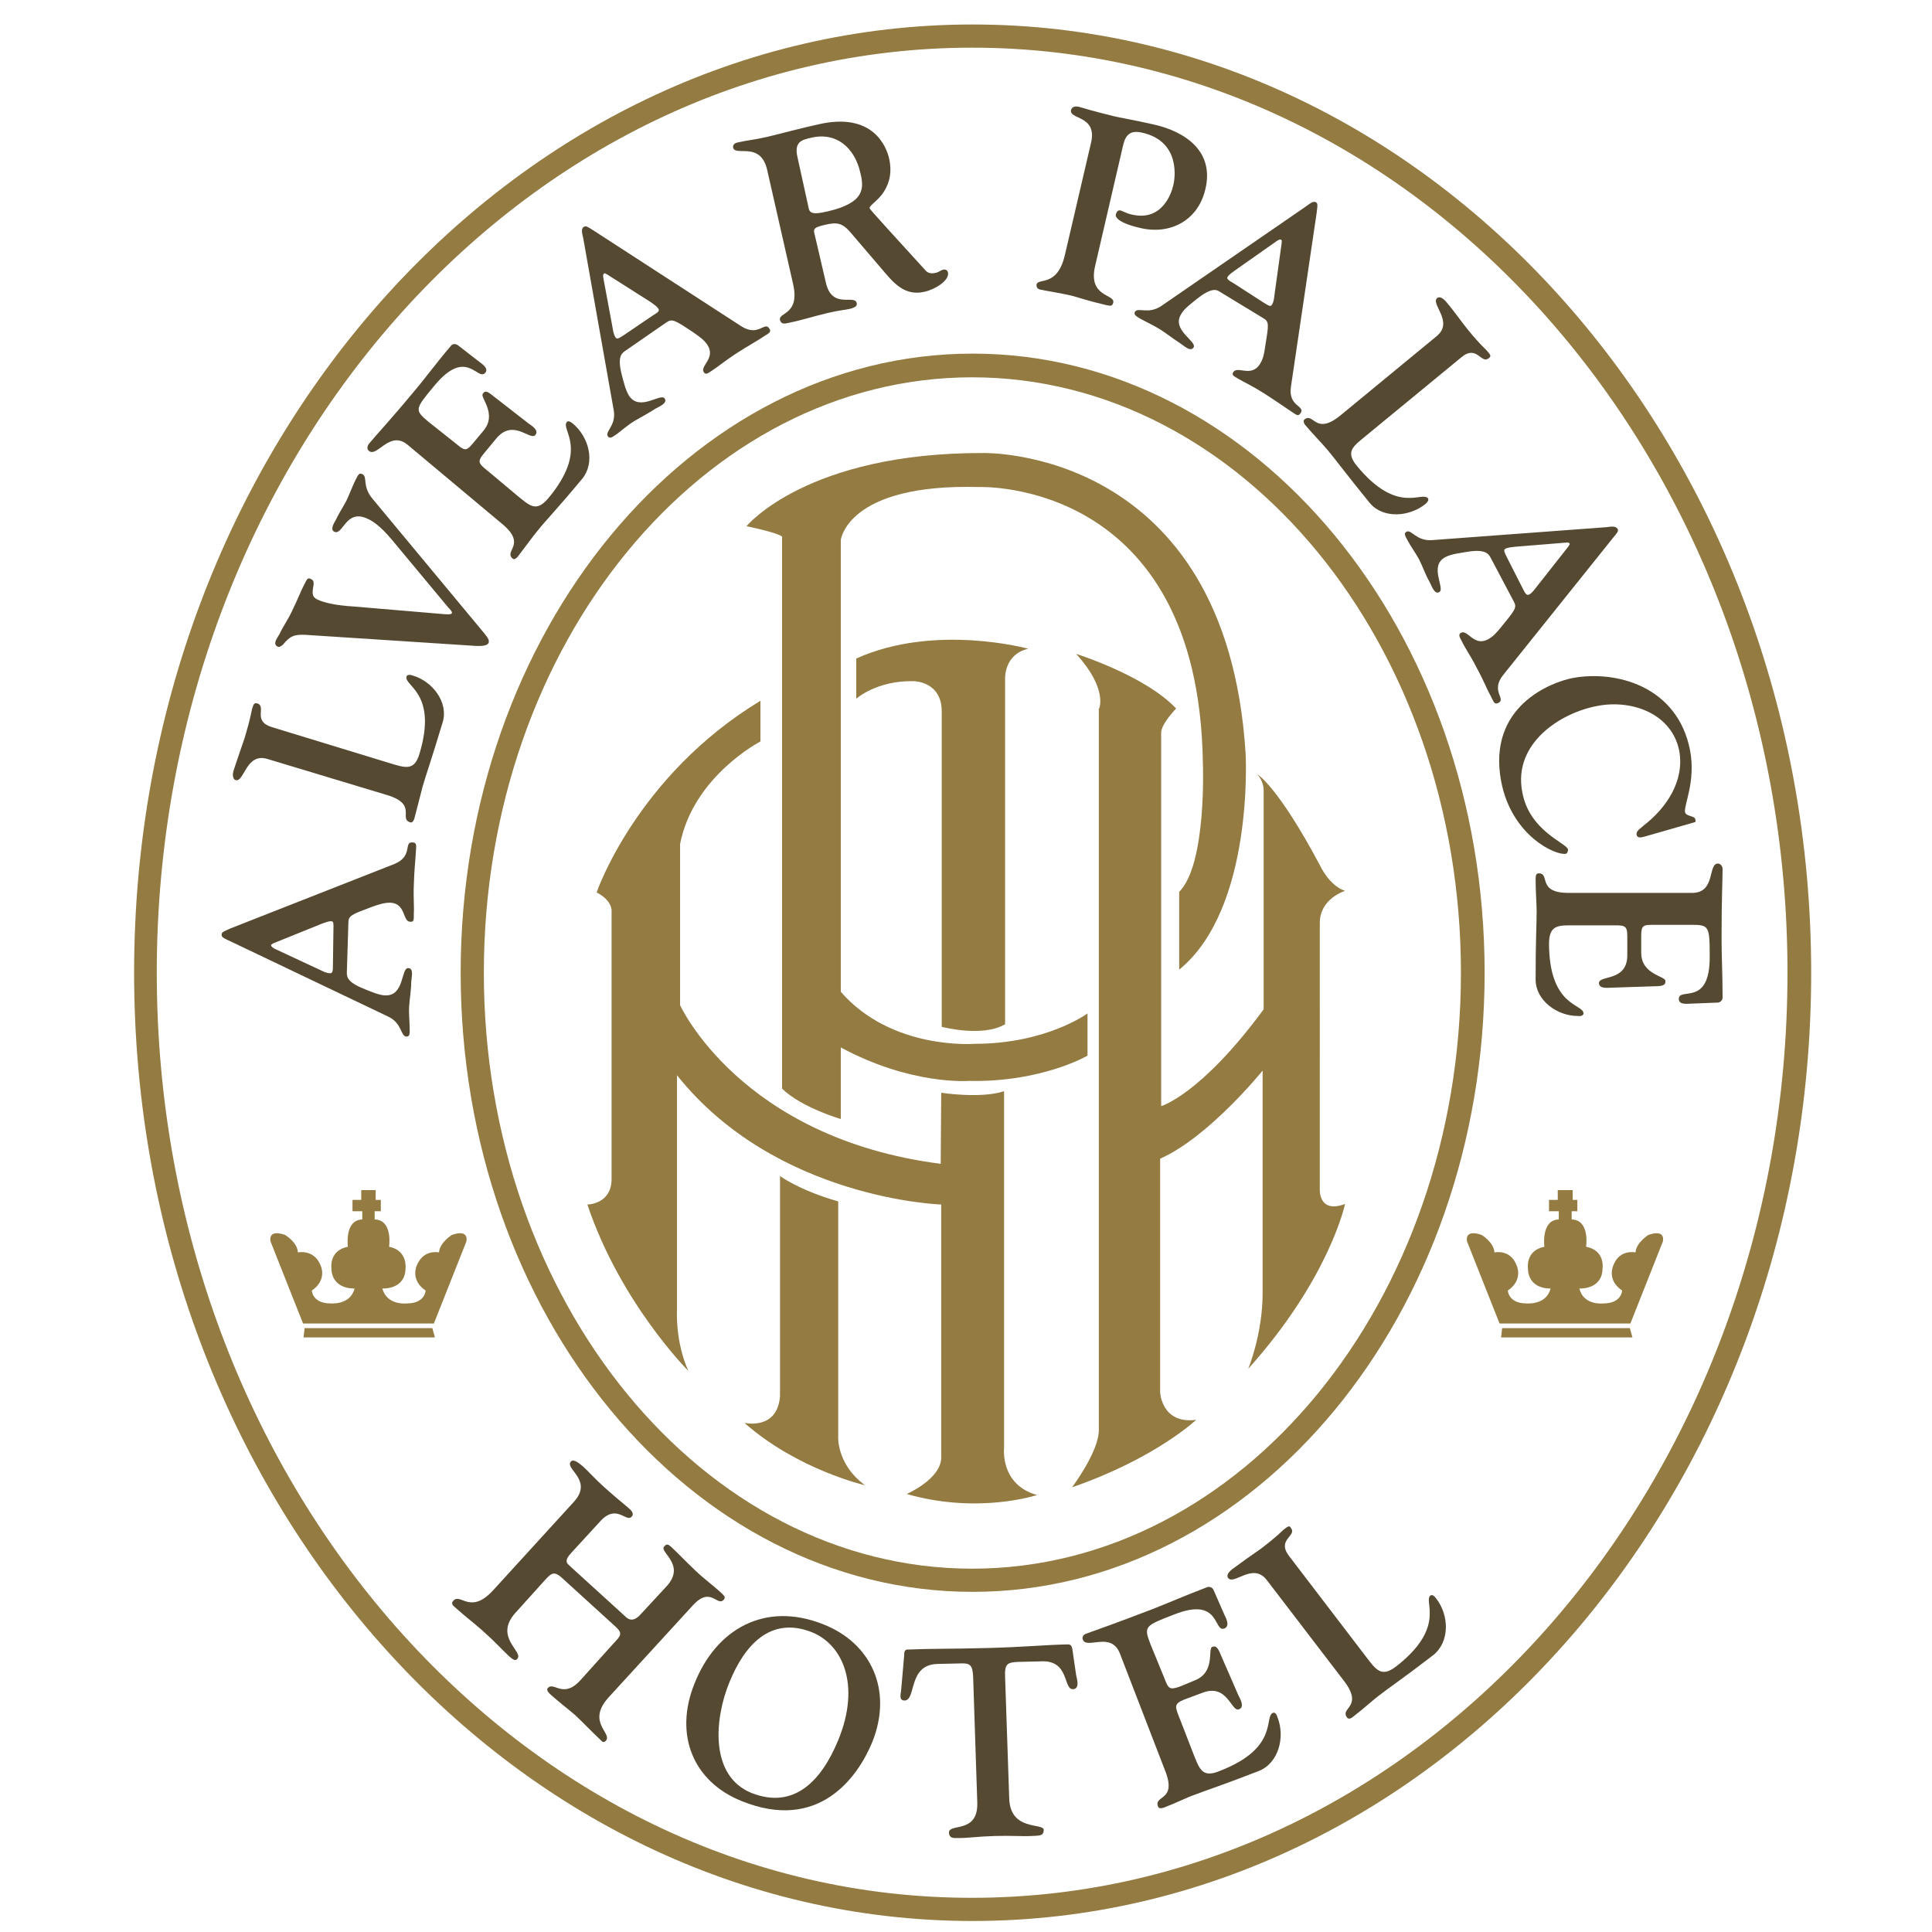 <?xml version="1.0" encoding="utf-8"?>
<!-- Generator: Adobe Illustrator 18.0.0, SVG Export Plug-In . SVG Version: 6.00 Build 0)  -->
<!DOCTYPE svg PUBLIC "-//W3C//DTD SVG 1.1//EN" "http://www.w3.org/Graphics/SVG/1.1/DTD/svg11.dtd">
<svg version="1.1"
	 id="svg2" xmlns:dc="http://purl.org/dc/elements/1.1/" xmlns:svg="http://www.w3.org/2000/svg" xmlns:rdf="http://www.w3.org/1999/02/22-rdf-syntax-ns#" xmlns:cc="http://creativecommons.org/ns#"
	 xmlns="http://www.w3.org/2000/svg" xmlns:xlink="http://www.w3.org/1999/xlink" x="0px" y="0px" viewBox="113.7 113.7 50 50"
	 enable-background="new 113.7 113.7 50 50" xml:space="preserve">
<rect x="113.7" y="113.7" width="50" height="50" fill="#333333" stroke="none"/>
<g id="g10" transform="matrix(1.333,0,0,-1.333,0,277.333)">
	<g id="g12" transform="scale(0.1)">
		<path fill="#FFFFFF" d="M680.2,1358.8V651.3h707.5v707.5H680.2z"/>
		<path fill="#FFFFFF" d="M1151.4,823.7c-0.1-0.8-0.2-1.6-0.3-2.3c0.3,0.3,0.7,0.6,1,0.9c3.9,3.3,8.2,4.1,11.9,3.1
			c0.2,1.6,0.3,3.2,0.3,4.7c-0.1-0.1-0.2-0.1-0.4-0.1C1160.7,828.3,1156,826.2,1151.4,823.7z"/>
		<path id="path16" fill="#937B41" d="M946.9,1038.7c0,63.8,42.6,115.6,94.8,115.6c52.3,0,94.9-51.9,94.9-115.6
			c0-63.8-42.6-115.7-94.9-115.7C989.5,923,946.9,974.9,946.9,1038.7z M942.4,1038.7c0-66.3,44.6-120.2,99.4-120.2
			c54.8,0,99.4,53.9,99.4,120.2c0,66.3-44.6,120.2-99.4,120.2C987,1158.9,942.4,1104.9,942.4,1038.7"/>
		<path id="path18" fill="#937B41" d="M883.4,1038.7c0,99,71,179.6,158.3,179.6c87.3,0,158.3-80.6,158.3-179.6
			c0-99.1-71-179.6-158.3-179.6C954.5,859,883.4,939.6,883.4,1038.7z M879,1038.7c0-101.5,73-184.1,162.8-184.1
			c89.8,0,162.8,82.6,162.8,184.1c0,101.5-73,184.1-162.8,184.1C952,1222.8,879,1140.2,879,1038.7"/>
		<path id="path20" fill="#937B41" d="M1169.9,967.9l-0.5,1.8h-24.8l-0.2-1.8H1169.9"/>
		<path id="path22" fill="#937B41" d="M1158.3,996.5v-1.9h0.9v-2.2h-1.1v-1.6c3.6-0.1,2.8-5.3,2.8-5.3c3.7-0.7,3.2-4.1,3.2-4.1
			c0-4.3-4.5-4-4.5-4c0.8-3.4,4.7-2.9,4.7-2.9c3.5,0,3.6,2.5,3.6,2.5c-3.1,2.1-1.7,4.9-1.7,4.9c1.2,3.2,4.3,2.5,4.3,2.5
			c0.1,1.9,2.5,3.4,2.5,3.4c3.5,1.2,2.8-1.3,2.8-1.3l-6.3-15.9l-25.4,0l-6.3,15.9c0,0-0.7,2.5,2.8,1.3c0,0,2.4-1.4,2.5-3.4
			c0,0,3.1,0.7,4.3-2.5c0,0,1.4-2.8-1.7-4.9c0,0,0.1-2.5,3.6-2.5c0,0,3.9-0.4,4.7,2.9c0,0-4.4-0.3-4.4,4.1c0,0-0.4,3.3,3.2,4
			c0,0-0.7,5.2,2.8,5.3v1.6h-1.9v2.2h1.7v1.9L1158.3,996.5"/>
		<path id="path24" fill="#937B41" d="M937.4,967.9l-0.5,1.8h-24.8l-0.2-1.8H937.4"/>
		<path id="path26" fill="#937B41" d="M925.9,996.5v-1.9h1v-2.2h-1.2v-1.6c3.6-0.1,2.8-5.3,2.8-5.3c3.6-0.7,3.2-4.1,3.2-4.1
			c0-4.3-4.5-4-4.5-4c0.9-3.4,4.8-2.9,4.8-2.9c3.5,0,3.6,2.5,3.6,2.5c-3.1,2.1-1.7,4.9-1.7,4.9c1.3,3.2,4.3,2.5,4.3,2.5
			c0.1,1.9,2.5,3.4,2.5,3.4c3.5,1.2,2.8-1.3,2.8-1.3l-6.3-15.9l-25.4,0l-6.3,15.9c0,0-0.7,2.5,2.8,1.3c0,0,2.4-1.4,2.5-3.4
			c0,0,3.1,0.7,4.4-2.5c0,0,1.4-2.8-1.7-4.9c0,0,0.1-2.5,3.6-2.5c0,0,3.9-0.4,4.7,2.9c0,0-4.5-0.3-4.5,4.1c0,0-0.4,3.3,3.2,4
			c0,0-0.7,5.2,2.8,5.3v1.6h-1.9v2.2h1.7v1.9L925.9,996.5"/>
		<path id="path28" fill="#937B41" d="M1052.6,1101.6c0,0-18.1,5-33.4-1.9v-7.8c0,0,4,3.6,11.2,3.4c0,0,5.4,0,5.4-5.9v-61.2
			c0,0,7.9-2.1,12.3,0.5v66.9C1048.1,1095.7,1047.8,1100.5,1052.6,1101.6"/>
		<path id="path30" fill="#937B41" d="M1061.9,1100.6c0,0,13.4-4.2,19.4-10.6c0,0-2.9-3-2.9-4.7v-72.5c0,0,7.7,2.2,19.9,18.8v42.7
			c0,0,0,1.5-1.2,2.9c0,0,3.9-2.2,12.1-17.6c0,0,1.8-4,4.9-5c0,0-4.9-1.5-4.9-6.2V997c0,0-0.5-5.2,4.9-3.2c0,0-3-14.4-18.8-32
			c0,0,2.8,6.7,2.8,14.7v43.2c0,0-10.4-12.9-19.9-17.1v-45.4c0,0,0.3-6.2,7-5.3c0,0-7.9-7.5-24.1-13.1c0,0,5.2,6.9,5.2,11.1v140
			C1066.4,1089.9,1068.1,1093.8,1061.9,1100.6"/>
		<path id="path32" fill="#937B41" d="M1004.3,999.3c0,0,3.7-2.8,11.4-5v-45.4c0,0-0.5-5.5,5.2-9.7c0,0-13.1,3-23.4,12.1
			c0,0,6.4-1.5,6.9,5.2V999.3"/>
		<path id="path34" fill="#937B41" d="M1081.9,1054.4v-15.1c14.6,11.9,12.9,41.9,12.9,41.9c-3.7,59.6-50.9,58.4-50.9,58.4
			c-34.3,0.1-46-14.2-46-14.2c7.9-1.7,6.9-2.2,6.9-2.2v-107c3.8-3.7,11.4-5.9,11.4-5.9v13.9c13.7-7.4,24.9-6.5,24.9-6.5
			c14.1-0.3,23,4.9,23,4.9v8.2c0,0-8-5.9-21.9-5.9c0,0-16.1-1.3-26,10.1v87.7c0,0,1.2,11,26.8,10.3c0,0,42.7,1.8,43.5-53.6
			C1086.5,1079.5,1087.3,1059.8,1081.9,1054.4"/>
		<path id="path36" fill="#937B41" d="M1035.7,1015.4c0,0,7.7-1.2,12.2,0.3v-69.3c0,0-0.8-7.1,6.4-9.1c0,0-11.4-3.8-25.3,0.2
			c0,0,6.7,2.9,6.7,7.1v49.1c0,0-32.1,1-51.3,25.1v-45.5c0,0-0.4-6.1,2.2-11.9c0,0-13.2,13.2-19.6,32.3c0,0,4.7,0,4.7,5v51.9
			c0,0,0.3,2-2.9,3.7c0,0,7.7,22.6,31.8,37.2v-7.9c0,0-13-6.7-15.6-19.9v-31.3c0,0,11.7-25.8,50.6-30.8L1035.7,1015.4"/>
		<path id="path38" fill="#554932" d="M971.2,898.1c-4.5-4.9,0.7-7-0.6-8.5c-0.5-0.5-0.7-0.2-1.2,0.3c-1.2,1.1-3.3,3.3-4.8,4.7
			c-1.4,1.2-3,2.4-4.9,4.1c-0.5,0.5-0.6,0.9-0.4,1.1c1.2,1.4,3-2.2,6.4,1.6l6.3,7c1.5,1.6,2,2,0.3,3.5l-10,9.1
			c-1.7,1.6-2.2,1.3-3.7-0.4l-5.5-6.1c-4.4-4.8,1.6-7.6,0.3-9c-0.2-0.2-0.4-0.6-1.6,0.5c-1.5,1.4-2.6,2.7-5.3,5.1
			c-1.6,1.4-3.3,2.7-5.2,4.4c-0.5,0.4-0.8,0.8-0.3,1.3c1.4,1.5,3.3-2.8,7.7,2l15.7,17.2c3.8,4.2-1.9,6.4-0.6,7.8
			c0.5,0.6,1.7-0.4,2.4-1c1.1-1,2.1-2.2,4.1-4c2.2-2,3.9-3.3,5-4.3c0.5-0.5,0.7-1,0.3-1.4c-1.1-1.2-2.9,2.6-6.1-0.9l-5.6-6.1
			c-0.9-1-1.3-1.7-0.5-2.4l11.1-10.1c1.1-1,2.1-0.3,2.9,0.6l5,5.4c3.8,4.2-1.5,6.6-0.5,7.7c0.6,0.7,0.9,0.3,1.4-0.1
			c1.5-1.4,2.4-2.4,4.7-4.6c1.9-1.8,3.5-2.9,5.1-4.4c0.6-0.6,0.7-0.8,0.4-1.2c-1.3-1.5-2.5,2.7-6-1.1L971.2,898.1"/>
		<path id="path40" fill="#554932" d="M999,879.4c8.1-3.1,13.4,2.3,16.7,10.3c4.4,10.7,0.9,18.6-5.2,21c-8,3.1-13-2.6-15.9-9.7
			C991.7,894,990.6,882.7,999,879.4z M1012.8,912.2c9.2-3.6,13.6-12.7,9.5-22.9c-2.8-6.8-10.4-17.5-25.4-11.4
			c-9.4,3.8-13.1,12.9-9.1,22.8C992,911.3,1001.5,916.7,1012.8,912.2"/>
		<path id="path42" fill="#554932" d="M1041.9,901.9c-0.1,2.5-0.6,2.8-2.7,2.7l-4.3-0.1c-5.7-0.2-4-7-6.3-7.1
			c-1.1,0-0.8,1.1-0.7,1.8l0.6,6.9c0,0.5,0,1.3,0.8,1.2c4.7,0.2,8.1,0.1,15.5,0.3c7.4,0.2,10.8,0.6,15.5,0.7c0.8,0,0.8-0.7,0.9-1.2
			l0.7-4.8c0.1-0.6,0.8-2.6-0.6-2.7c-2-0.1-0.6,5.8-6.4,5.4l-4.3-0.1c-2.1-0.1-2.6-0.4-2.5-2.9l0.8-23.6c0.2-6.4,6.6-4.7,6.7-6.1
			c0-1.3-1-1.1-2.4-1.2c-2-0.1-3.7,0.1-7.1,0c-3.4-0.1-5.1-0.4-7.1-0.4c-0.9,0-1.7-0.1-1.8,1c-0.1,2,5.7-0.3,5.5,5.9L1041.9,901.9"
			/>
		<path id="path44" fill="#554932" d="M1079,901.8c0.8-2.1,1-2.4,3-1.7l2.9,1.2c4.1,1.6,2.5,6.1,3.4,6.5c0.3,0.1,0.8,0.4,1.4-0.9
			l3.7-8.5c0.3-0.6,1.3-2.3,0.1-2.7c-1.5-0.6-2.2,5.1-7.1,3.2l-3.5-1.3c-2.2-0.9-1.8-1.4-0.7-4.2l2.4-6.2c1.2-3,1.7-4.9,5.1-3.5
			c11.7,4.5,8.6,10.6,10.4,11.3c0.2,0.1,0.6,0.1,0.9-0.9c1.5-3.8,0.2-8.9-3.7-10.4c-7.2-2.8-10.1-3.7-12.4-4.6
			c-1.5-0.5-3.4-1.5-6-2.5c-0.6-0.2-1-0.1-1.1,0.2c-0.9,2.3,3.7,1,1.4,6.9l-8.8,22.8c-1.7,4.4-6.4,0.8-7.2,2.7c-0.2,0.4,0,1,0.7,1.2
			c1.9,0.7,5.4,1.9,12.7,4.7c3.3,1.3,6.5,2.7,10.7,4.3c0.6,0.2,1.1-0.1,1.3-0.6l2.1-4.8c0.3-0.6,1.1-2.1,0-2.6
			c-2.2-0.9-0.7,6.3-9.8,2.7c-5.7-2.2-5.9-2.3-4.6-5.7L1079,901.8"/>
		<path id="path46" fill="#554932" d="M1118.1,906c2-2.6,3-4.2,5.9-2c9.9,7.7,5.2,12.7,6.7,13.8c0.2,0.1,0.5,0.2,1.1-0.6
			c2.5-3.2,2.7-8.4-0.6-11c-6.1-4.7-8.7-6.4-10.6-7.9c-1.3-1-2.8-2.4-5-4.1c-0.5-0.4-0.9-0.4-1.1-0.1c-1.5,1.9,3.3,2-0.6,7.1
			l-15,19.6c-2.7,3.5-6.4-1.1-7.5,0.4c-0.3,0.4-0.1,1,0.8,1.7c1.6,1.2,4,2.9,5.6,4c3.4,2.6,3.8,3.2,4.4,3.7c0.9,0.7,1.1,0.8,1.4,0.3
			c1.2-1.6-2.8-2.2-0.4-5.4L1118.1,906"/>
		<path id="path48" fill="#554932" d="M917.7,1047.1c0,0.9,0.1,1.6-0.4,1.6c-0.7,0-1.3-0.3-1.9-0.5l-9.4-3.8
			c-0.4-0.3-0.4-0.2-0.4-0.4c0-0.1,0.1-0.3,0.6-0.6l9-4.2c0.6-0.3,1.2-0.6,1.9-0.6c0.5,0,0.5,0.7,0.5,1.6L917.7,1047.1z
			 M920.3,1038.7c0-0.9,0.2-1.9,3.5-3.2c1-0.4,2.8-1.2,4-1.2c3.7-0.1,3,5.3,4.4,5.3c1.1,0,0.7-1.6,0.6-2.7c0-1.6-0.3-3.1-0.4-4.7
			c-0.1-1.5,0.1-3,0.1-4.4c0-0.7,0.1-1.5-0.6-1.5c-1.2,0-0.8,2.6-3.6,3.9l-30.6,14.6c-0.8,0.4-1.8,0.7-1.7,1.3
			c0,0.4,0.1,0.5,1.7,1.2l31.8,12.5c3.7,1.5,1.8,4.3,3.5,4.2c0.9,0,0.8-0.5,0.7-1.9c-0.1-1.8-0.3-3.2-0.4-6.5
			c-0.1-2.2,0.1-4.1,0-5.5c0-0.9,0.1-1.6-0.7-1.5c-1.5,0-0.8,3.6-3.9,3.7c-1.1,0-2.1-0.3-3.5-0.8c-4-1.5-4.6-1.7-4.6-3.1
			L920.3,1038.7"/>
		<path id="path50" fill="#554932" d="M979.7,1166.3c0.8,0.5,1.4,0.8,1.1,1.3c-0.4,0.6-1,0.9-1.5,1.3l-8.5,5.4
			c-0.5,0.2-0.4,0.3-0.6,0.1c-0.1-0.1-0.2-0.2-0.1-0.8l1.8-9.7c0.1-0.6,0.2-1.3,0.6-1.9c0.3-0.4,0.8,0,1.6,0.5L979.7,1166.3z
			 M974.3,1159.4c-0.7-0.5-1.5-1.2-0.6-4.7c0.3-1.1,0.7-2.9,1.4-4c2.1-3.1,6.1,0.6,6.9-0.5c0.6-0.9-0.9-1.5-1.8-2
			c-1.4-0.9-2.7-1.6-4.1-2.4c-1.3-0.8-2.4-1.8-3.5-2.6c-0.6-0.4-1.2-0.9-1.6-0.4c-0.7,1,1.7,2.1,1.1,5.2l-5.9,33.3
			c-0.2,0.9-0.5,1.8,0.1,2.2c0.4,0.2,0.5,0.2,1.9-0.7l28.7-18.6c3.3-2.1,4.5,1,5.4-0.4c0.5-0.7,0-0.9-1.1-1.6
			c-1.5-1-2.7-1.6-5.5-3.4c-1.8-1.2-3.3-2.4-4.5-3.2c-0.8-0.5-1.2-0.9-1.6-0.3c-0.8,1.2,2.4,2.7,0.7,5.3c-0.6,0.9-1.4,1.5-2.7,2.4
			c-3.6,2.4-4.1,2.7-5.2,2L974.3,1159.4"/>
		<path id="path52" fill="#554932" d="M1098.3,1168.8c0.8-0.5,1.4-0.9,1.6-0.4c0.4,0.6,0.4,1.2,0.5,1.9l1.4,10.1
			c0,0.5,0.1,0.4-0.1,0.6c-0.1,0.1-0.3,0.1-0.8-0.2l-8.1-5.7c-0.5-0.4-1.1-0.7-1.5-1.3c-0.3-0.4,0.4-0.8,1.1-1.2L1098.3,1168.8z
			 M1089.8,1170.9c-0.7,0.5-1.7,0.8-4.5-1.4c-0.8-0.7-2.4-1.8-3-2.9c-2-3.1,3.1-5.3,2.4-6.5c-0.6-0.9-1.7,0.2-2.6,0.8
			c-1.4,0.9-2.5,1.8-3.9,2.7c-1.3,0.8-2.6,1.4-3.9,2.1c-0.6,0.4-1.3,0.7-1,1.3c0.6,1,2.6-0.6,5.2,1.2l27.9,19.2
			c0.7,0.5,1.5,1.2,2,0.9c0.4-0.2,0.4-0.4,0.2-2l-5-33.8c-0.6-3.9,2.8-3.7,1.9-5.1c-0.5-0.8-0.8-0.4-1.9,0.3c-1.5,1-2.6,1.8-5.4,3.6
			c-1.9,1.2-3.6,2-4.8,2.7c-0.8,0.5-1.4,0.7-1,1.3c0.8,1.3,3.5-1.1,5.2,1.6c0.6,1,0.8,1.9,1,3.4c0.7,4.3,0.8,4.8-0.4,5.5
			L1089.8,1170.9"/>
		<path id="path54" fill="#554932" d="M1148.6,1113.3c0.4-0.8,0.7-1.4,1.2-1.2c0.6,0.3,1,0.9,1.4,1.4l6.3,8c0.2,0.5,0.3,0.3,0.2,0.5
			c0,0.1-0.2,0.3-0.8,0.2l-9.8-0.8c-0.7-0.1-1.3-0.1-1.9-0.4c-0.4-0.2-0.1-0.8,0.3-1.6L1148.6,1113.3z M1142.3,1119.4
			c-0.4,0.7-1.1,1.6-4.6,1c-1.1-0.2-3-0.4-4.1-1c-3.3-1.7,0-6.1-1.2-6.8c-0.9-0.5-1.4,1-1.9,2c-0.8,1.4-1.3,2.9-2,4.3
			c-0.7,1.3-1.6,2.5-2.3,3.8c-0.3,0.6-0.8,1.3-0.2,1.6c1,0.6,1.9-1.9,5.1-1.6l33.7,2.5c0.9,0.1,1.8,0.3,2.2-0.3
			c0.2-0.4,0.2-0.5-0.9-1.8l-21.3-26.6c-2.5-3.1,0.6-4.6-0.9-5.4c-0.8-0.4-0.9,0.1-1.5,1.3c-0.9,1.6-1.3,2.9-2.9,5.8
			c-1,2-2.1,3.5-2.7,4.8c-0.4,0.8-0.8,1.3-0.2,1.7c1.3,0.7,2.5-2.7,5.2-1.3c1,0.5,1.7,1.3,2.6,2.4c2.7,3.3,3.1,3.8,2.5,4.9
			L1142.3,1119.4"/>
		<path id="path56" fill="#554932" d="M928.6,1079.4c3-0.9,4.8-1.6,5.8,1.8c3.6,11.9-3.1,13.2-2.5,15c0,0.2,0.3,0.5,1.2,0.2
			c3.8-1.1,7-5.2,5.8-9.1c-2.2-7.3-3.2-10.1-3.9-12.5c-0.4-1.5-0.9-3.6-1.6-6.2c-0.2-0.6-0.5-0.8-0.8-0.7c-2.3,0.7,1.5,3.5-4.5,5.3
			l-23.2,7c-4.2,1.3-4.5-4.6-6.2-4.1c-0.4,0.1-0.7,0.8-0.4,1.8c0.6,1.9,1.6,4.7,2.2,6.5c1.2,4.1,1.2,4.7,1.4,5.5
			c0.3,1,0.4,1.2,1,1.1c1.9-0.6-1-3.4,2.8-4.6L928.6,1079.4"/>
		<path id="path58" fill="#554932" d="M1118.1,1142.9c-2.4-2-4-3-1.7-5.8c7.9-9.6,12.6-4.8,13.8-6.3c0.1-0.1,0.2-0.5-0.5-1.1
			c-3.1-2.5-8.2-2.9-10.8,0.2c-4.8,5.9-6.6,8.4-8.2,10.3c-1,1.2-2.5,2.7-4.3,4.8c-0.4,0.5-0.4,0.9-0.2,1.1c1.8,1.5,2.1-3.2,7,0.8
			l18.7,15.4c3.4,2.8-1.3,6.3,0.1,7.4c0.4,0.3,1,0.1,1.7-0.7c1.3-1.5,3-3.9,4.2-5.4c2.7-3.3,3.3-3.6,3.8-4.2c0.7-0.8,0.8-1,0.3-1.4
			c-1.5-1.2-2.3,2.7-5.3,0.2L1118.1,1142.9"/>
		<path id="path60" fill="#554932" d="M946.9,1104.7c0.9-1.1,1.1-1.5,0.9-2c-0.2-0.4-0.9-0.7-3.2-0.5l-32.3,2.1
			c-2.2,0.1-3-0.2-4.4-1.9c-0.1-0.1-0.7-0.6-1-0.4c-1.1,0.5-0.1,1.7,0.3,2.4c0.7,1.5,1.7,2.9,2.4,4.4c1.4,2.9,1.9,4.3,2.3,5
			c0.7,1.4,0.8,1.7,1.5,1.3c1.3-0.6-0.8-3,1.1-3.9c1.4-0.7,3.8-1.2,7.2-1.4l17.7-1.5c0.4,0,1.1-0.1,1.3,0.2c0.1,0.3-0.4,0.8-0.7,1.1
			l-10.9,13.1c-2.4,2.9-4,3.8-4.7,4.1c-4.3,2.1-4.8-3.2-6.5-2.5c-0.9,0.4-0.1,1.7,0.2,2.2c0.6,1.3,1.4,2.5,2.1,3.8
			c0.6,1.3,1.1,2.6,1.7,3.9c0.5,0.9,0.7,1.7,1.4,1.3c1.1-0.5-0.1-2.3,2-4.8L946.9,1104.7"/>
		<path id="path62" fill="#554932" d="M941.4,1141.5c1.7-1.4,2-1.7,3.4,0l2,2.4c2.8,3.3-0.7,6.5-0.1,7.2c0.2,0.3,0.5,0.8,1.6-0.1
			l7.2-5.6c0.5-0.4,2.2-1.3,1.4-2.3c-1-1.2-4.3,3.3-7.6-0.7l-2.4-2.9c-1.5-1.8-0.9-2,1.4-3.9l5-4.2c2.5-2,3.7-3.4,6.1-0.6
			c8,9.6,2.4,13.3,3.6,14.8c0.1,0.2,0.5,0.3,1.2-0.3c3.1-2.6,4.4-7.5,1.8-10.7c-4.9-5.9-7-8-8.6-10c-1-1.2-2.2-2.9-3.9-5.1
			c-0.4-0.5-0.8-0.6-1-0.4c-1.8,1.5,2.8,2.7-2,6.7l-18.4,15.4c-3.5,2.9-5.9-2.5-7.5-1.2c-0.4,0.3-0.4,0.9,0,1.4
			c1.3,1.6,3.8,4.2,8.7,10.1c2.3,2.7,4.3,5.5,7.2,8.9c0.4,0.5,1,0.4,1.4,0.1l4-3.1c0.5-0.4,2-1.3,1.3-2.2c-1.5-1.8-3.6,5-9.8-2.4
			c-3.9-4.7-4-4.8-1.3-7.1L941.4,1141.5"/>
		<path id="path64" fill="#554932" d="M1174.2,1048c-2.2,0-2.6,0-2.6-2.2v-3.2c0-4.3,4.7-4.5,4.7-5.5c0-0.3,0.1-0.9-1.3-1l-9.1-0.3
			c-0.7,0-2.5-0.3-2.5,0.9c0,1.6,5.5,0.2,5.5,5.4l0,3.7c0,2.3-0.6,2.1-3.6,2.1l-6.5,0c-3.2,0-5,0.2-5.1-3.4
			c0-12.5,6.7-11.8,6.7-13.7c0-0.2-0.2-0.6-1.1-0.5c-4,0-8.2,3-8.2,7.1c0,7.6,0.2,10.7,0.2,13.2c0,1.6-0.2,3.7-0.2,6.4
			c0,0.7,0.2,1,0.6,1c2.3,0-0.4-3.8,5.8-3.8l24,0c4.6,0,3,5.7,5,5.7c0.4,0,0.9-0.4,0.9-1.1c0-2.1-0.2-5.7-0.2-13.4
			c0-3.6,0.2-7,0.2-11.5c0-0.6-0.5-1-1-1l-5.1-0.2c-0.7,0-2.4-0.3-2.4,0.9c0,2.4,6-1.6,6,8.1c0,6.1-0.1,6.3-3.6,6.3L1174.2,1048"/>
		<path id="path66" fill="#554932" d="M1010,1187c0.3-1.3,2.1-0.8,3.6-0.5c7.4,1.7,7.1,4.6,6.4,7.5c-1.1,4.9-4.7,8-9.6,6.8
			c-1.8-0.4-3.3-0.8-2.6-3.8L1010,1187z M1001.9,1194.6c-1.3,5.6-6.2,2.5-6.6,4.3c-0.1,0.5,0.3,0.9,0.9,1c2.2,0.5,2.7,0.4,5.8,1.1
			c3.3,0.8,6.6,1.7,9.8,2.4c10.7,2.5,13.3-4.4,13.8-6.7c0.7-3.2-0.3-5.4-1.4-6.9c-1.2-1.5-2.5-2.2-2.4-2.7
			c0.1-0.3,5.9-6.6,10.9-12.1c0.6-0.7,1.6-0.5,2-0.4c0.5,0.1,0.9,0.5,1.4,0.6c0.4,0.1,0.8-0.1,0.9-0.5c0.4-1.6-2.6-3.4-4.6-3.8
			c-3.9-0.9-6.1,1.9-8.3,4.5l-5.9,6.9c-1.6,1.9-2.6,2.2-5.1,1.6c-2.6-0.6-2.2-0.9-1.8-2.6l2-8.6c1.2-5.3,5.6-2.2,6-4
			c0.1-0.5-0.2-0.8-1.3-1.1c-0.8-0.2-2.2-0.3-4.3-0.8c-2.6-0.6-5-1.4-7.5-1.9c-0.6-0.1-1.5-0.5-1.8,0.5c-0.4,1.6,4,0.9,2.5,7.2
			L1001.9,1194.6"/>
		<path id="path68" fill="#554932" d="M1065.6,1176c-1.5-6.2,3.9-5.5,3.5-7.2c-0.2-0.8-0.6-0.6-1.3-0.5c-3.4,0.8-5.5,1.5-6.6,1.8
			c-2,0.5-5.8,1.1-6.1,1.2c-0.1,0-1,0.1-0.9,1c0.3,1.4,4-0.6,5.5,5.7l5.1,21.9c1.2,5.3-4.3,4.4-3.9,6.3c0.1,0.3,0.4,0.9,1.6,0.6
			c0.3-0.1,3-0.9,6.7-1.8c0.7-0.2,4.2-0.8,7.7-1.6c6.3-1.4,11.8-5.3,10.1-12.5c-1.4-6.2-6.9-9-12.7-7.6c-4.8,1.1-4.8,2.4-4.7,2.6
			c0.1,0.4,0.3,0.9,0.9,0.8c0.4-0.1,1.2-0.6,2.2-0.8c5.9-1.4,7.7,4.2,8,5.5c0.4,1.3,1.6,8.7-6,10.4c-2.2,0.5-3.2-0.3-3.7-2.5
			L1065.6,1176"/>
		<path id="path70" fill="#554932" d="M1172.5,1065.2c-0.5-0.1-1.6-0.6-1.8,0.3c-0.1,0.8,0.9,1.3,1.4,1.8c4.4,3.4,7.9,8.6,6.9,14.4
			c-1.4,7.3-9.2,10.1-15.9,8.8c-7.1-1.3-16.4-7.2-14.6-16.7c1.4-7.7,8.7-9.9,8.9-11.2c0-0.2-0.1-0.7-0.4-0.8
			c-2-0.4-10.6,3.5-12.6,14.1c-2.7,14.6,9.8,19.2,13.8,20c8.4,1.6,20.5-1.5,22.9-14.1c1.1-6-1.2-10.4-1-11.9c0.2-0.9,1.9-0.7,2-1.4
			c0.1-0.3,0.1-0.6-0.2-0.6L1172.5,1065.2"/>
	</g>
</g>
</svg>
